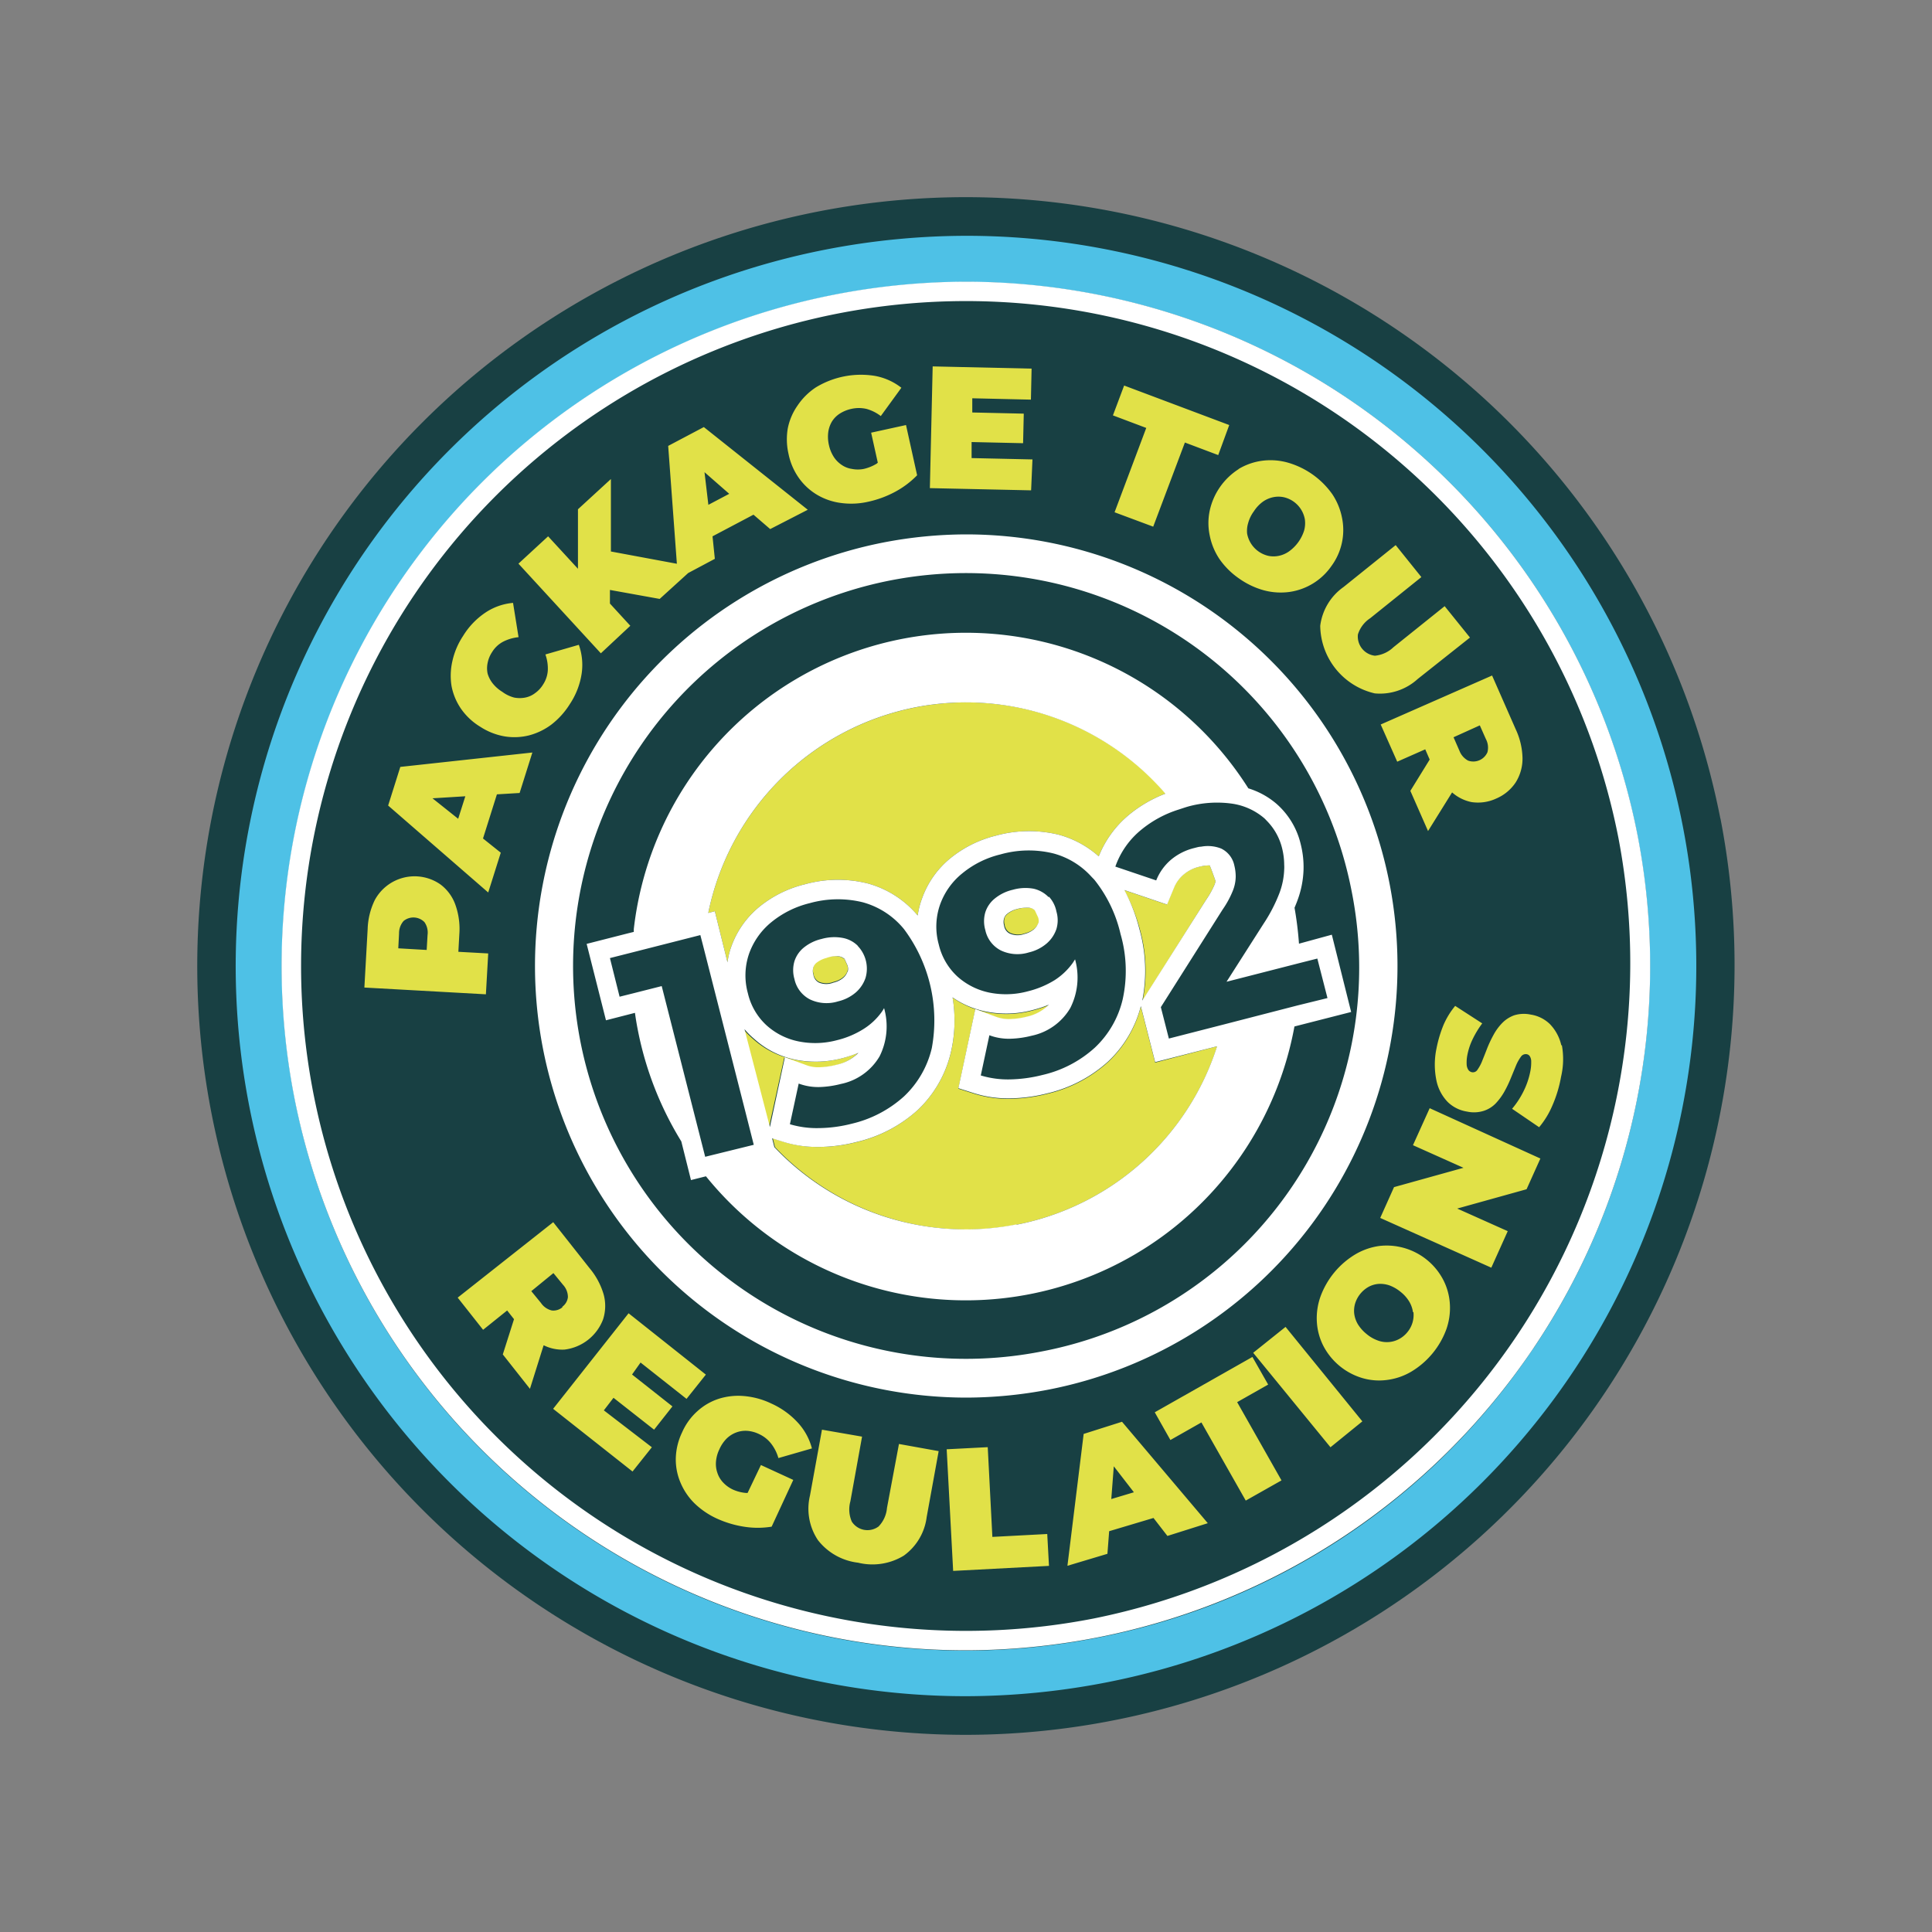 <svg id="Layer_1" data-name="Layer 1" xmlns="http://www.w3.org/2000/svg" viewBox="0 0 200 200"><rect x="0" y="0" width="200" height="200" fill="#808080" stroke="none"/><defs><style>.cls-1{fill:#184043;}.cls-2{fill:#4ec1e6;}.cls-3{fill:#e1e148;}.cls-4{fill:#fff;}</style></defs><title>PTR1992</title><path class="cls-1" d="M178.09,84.73a79.67,79.67,0,0,0-78-64.32h0a79.59,79.59,0,0,0-.16,159.18,79.67,79.67,0,0,0,78.17-94.86Z"/><path class="cls-2" d="M100.08,24.41A76.6,76.6,0,0,0,85.5,25.83,75.58,75.58,0,0,0,99.92,175.59a76.6,76.6,0,0,0,14.58-1.42A75.58,75.58,0,0,0,100.08,24.41Zm58.68,115.13a70.36,70.36,0,0,1-45.17,30,70.75,70.75,0,0,1-83.1-55.92,70.83,70.83,0,0,1,55.92-83.1,71.54,71.54,0,0,1,13.66-1.33h0a70.84,70.84,0,0,1,58.68,110.38Z"/><path class="cls-3" d="M120.64,82.16a13.41,13.41,0,0,0-3.78,2.2,10.74,10.74,0,0,0-3.12,4.29,10.21,10.21,0,0,0-4.14-2.24,12.9,12.9,0,0,0-6.52.1,12,12,0,0,0-4.69,2.33A9.47,9.47,0,0,0,95.45,93,8.45,8.45,0,0,0,95,94.77a10.27,10.27,0,0,0-5.19-3.32,12.79,12.79,0,0,0-6.52.1,11.89,11.89,0,0,0-4.69,2.33A9.39,9.39,0,0,0,75.7,98a7.51,7.51,0,0,0-.39,1.62L74,94.33l-.68.18a27.28,27.28,0,0,1,47.37-12.35Zm-15.4,44.62A27.29,27.29,0,0,0,126,108.31L119.58,110l-1.48-5.79a12,12,0,0,1-3.37,5.71,14.17,14.17,0,0,1-6.3,3.31,16.52,16.52,0,0,1-3.86.52h-.13a11.6,11.6,0,0,1-3.5-.5l-1.73-.55,1.75-8.19,2.16.8a3.8,3.8,0,0,0,1.41.23,8,8,0,0,0,1.78-.25,4.61,4.61,0,0,0,2.26-1.23,12.72,12.72,0,0,1-1.68.55,10.54,10.54,0,0,1-4.89.14,9.16,9.16,0,0,1-3.39-1.48,14.45,14.45,0,0,1-.19,5.75A12,12,0,0,1,95,114.91a14.23,14.23,0,0,1-6.29,3.31,16.12,16.12,0,0,1-3.86.51h-.14a11.58,11.58,0,0,1-3.49-.5L80,117.84l.23.91A27.28,27.28,0,0,0,105.24,126.78Zm19.62-33.64a8.86,8.86,0,0,0,.88-1.59l.1-.31c-.19-.56-.39-1.11-.61-1.65a4,4,0,0,0-1.11.14,3.82,3.82,0,0,0-1.61.8,3.52,3.52,0,0,0-1,1.37l-.72,1.74-4.42-1.5A18.24,18.24,0,0,1,118,96.21a15.94,15.94,0,0,1,.29,7.37Zm-17.68,1.11a1,1,0,0,0-.58-.28,2.11,2.11,0,0,0-.38,0,3.35,3.35,0,0,0-.88.13h0a2.6,2.6,0,0,0-1,.48A1,1,0,0,0,104,95a1.34,1.34,0,0,0,0,.74,1.08,1.08,0,0,0,.58.83,2,2,0,0,0,1.51.05,2.46,2.46,0,0,0,1-.49,1.51,1.51,0,0,0,.44-.63,1.16,1.16,0,0,0,0-.53l-.34-.73Zm-26,15.25,2.16.79a3.44,3.44,0,0,0,1.41.24,8,8,0,0,0,1.78-.26A4.53,4.53,0,0,0,88.82,109a11.82,11.82,0,0,1-1.68.56,10.82,10.82,0,0,1-4.89.14A9,9,0,0,1,78,107.59a7.92,7.92,0,0,1-1-1l2.59,10.18Zm6.22-10.22a1.09,1.09,0,0,0-.58-.27,2.82,2.82,0,0,0-1.26.08,2.74,2.74,0,0,0-1,.48,1,1,0,0,0-.35.5,1.26,1.26,0,0,0,0,.74,1.08,1.08,0,0,0,.58.83,2,2,0,0,0,1.5,0,2.44,2.44,0,0,0,1-.48,1.51,1.51,0,0,0,.44-.63,1.17,1.17,0,0,0,0-.56l-.31-.69S87.44,99.3,87.43,99.28Zm-31.13,40-1.41,4.49-2.81-3.56,1.16-3.65-.71-.9-2.49,2-2.63-3.33,9.89-7.81,3.76,4.76A7.5,7.5,0,0,1,62.49,134a4.51,4.51,0,0,1-.06,2.58,4.89,4.89,0,0,1-4,3.13A4.32,4.32,0,0,1,56.3,139.27Zm1.93-4a1.43,1.43,0,0,0,.59-1,1.88,1.88,0,0,0-.5-1.27l-1-1.22L55,133.66l1,1.22a1.87,1.87,0,0,0,1.12.78A1.45,1.45,0,0,0,58.23,135.32Zm8.11,5.77,4.76,3.76,2-2.51-8-6.35-7.81,9.89,8.22,6.49,2-2.51L62.51,146l1-1.3L67.71,148l1.9-2.41-4.18-3.3Zm11.08,13.5h-.16a4.14,4.14,0,0,1-1.38-.36,3.29,3.29,0,0,1-1-.73,2.64,2.64,0,0,1-.59-1,2.82,2.82,0,0,1-.14-1.17,3.62,3.62,0,0,1,.35-1.26,3.72,3.72,0,0,1,.74-1.1,2.87,2.87,0,0,1,1-.64,2.73,2.73,0,0,1,1.14-.17,3.44,3.44,0,0,1,1.24.34,3.37,3.37,0,0,1,1.25,1,4.38,4.38,0,0,1,.74,1.48l3.47-1a6.28,6.28,0,0,0-1.44-2.65,8.38,8.38,0,0,0-2.77-2,8.11,8.11,0,0,0-2.81-.77,6.72,6.72,0,0,0-2.62.28,6.07,6.07,0,0,0-2.21,1.28,6.33,6.33,0,0,0-1.59,2.2,6.57,6.57,0,0,0-.65,2.63,6.09,6.09,0,0,0,.46,2.51,6.6,6.6,0,0,0,1.45,2.18,8.27,8.27,0,0,0,2.36,1.61,10.78,10.78,0,0,0,2.77.83,9,9,0,0,0,2.88,0l2.24-4.84-3.35-1.54Zm14.43,1.55a3.13,3.13,0,0,1-.87,1.92,1.93,1.93,0,0,1-2.77-.5,3.14,3.14,0,0,1-.15-2.1l1.21-6.7L85.09,148l-1.24,6.81a5.85,5.85,0,0,0,.82,4.62,6.18,6.18,0,0,0,4.16,2.34,6.24,6.24,0,0,0,4.73-.73,5.81,5.81,0,0,0,2.37-4l1.24-6.82-4.11-.74Zm10.91,3-.48-9.29-4.25.22.67,12.59,9.92-.52-.18-3.3Zm13.42-11.92,8.88,10.5L120.85,159l-1.44-1.86-4.59,1.37-.18,2.34-4.14,1.24,1.68-13.65Zm1.23,7.3-2.08-2.69-.26,3.39Zm13.9-11.15-1.63-2.86-10.11,5.73,1.62,2.87,3.21-1.82,4.59,8.09,3.7-2.09-4.59-8.1Zm-1.55-3.29,8,9.78,3.3-2.68-7.95-9.78ZM150.09,135a6.64,6.64,0,0,1-.37,2.62,8.53,8.53,0,0,1-3.62,4.37,6.54,6.54,0,0,1-2.5.86,6.16,6.16,0,0,1-2.56-.19,6.7,6.7,0,0,1-4.06-3.36,6.26,6.26,0,0,1-.66-2.47,6.65,6.65,0,0,1,.38-2.62,8.51,8.51,0,0,1,3.62-4.37,6.67,6.67,0,0,1,2.49-.86,6.61,6.61,0,0,1,6.61,3.54A6.24,6.24,0,0,1,150.09,135Zm-3.82.84a2.9,2.9,0,0,0-.38-1.09,3.74,3.74,0,0,0-.88-1,4,4,0,0,0-1.16-.68,2.89,2.89,0,0,0-1.15-.16,2.58,2.58,0,0,0-1,.29,3,3,0,0,0-1.41,1.71,2.69,2.69,0,0,0-.1,1.09,2.85,2.85,0,0,0,.38,1.09,4,4,0,0,0,.89,1,3.79,3.79,0,0,0,1.15.67,2.67,2.67,0,0,0,2.2-.13,2.81,2.81,0,0,0,.87-.71,2.78,2.78,0,0,0,.64-2.09Zm0-17.29,5.23,2.34-7.19,2-1.43,3.19,11.5,5.15,1.7-3.78-5.23-2.34,7.18-2,1.43-3.18L148,114.72Zm15.36-10.32a4.61,4.61,0,0,0-1.17-2.2,3.63,3.63,0,0,0-2-1,3.41,3.41,0,0,0-1.7.07,3.29,3.29,0,0,0-1.24.79,5.5,5.5,0,0,0-.9,1.22,12.58,12.58,0,0,0-.66,1.39q-.27.7-.51,1.29a4.15,4.15,0,0,1-.49.93.56.56,0,0,1-.57.28.62.62,0,0,1-.37-.22,1.12,1.12,0,0,1-.19-.56,4.05,4.05,0,0,1,.07-1,6.63,6.63,0,0,1,.54-1.63,10,10,0,0,1,1-1.65l-2.8-1.81a8.18,8.18,0,0,0-1.22,2,13,13,0,0,0-.72,2.43,8.14,8.14,0,0,0,0,3.3,4.5,4.5,0,0,0,1.16,2.21,3.66,3.66,0,0,0,2,1,3.37,3.37,0,0,0,1.72-.07,3,3,0,0,0,1.26-.78,6.29,6.29,0,0,0,.9-1.23,12.36,12.36,0,0,0,.66-1.38l.53-1.29a4.44,4.44,0,0,1,.51-.92.6.6,0,0,1,.6-.27.47.47,0,0,1,.33.22,1,1,0,0,1,.14.55,4.72,4.72,0,0,1-.09,1,8.1,8.1,0,0,1-.7,2.06,8.8,8.8,0,0,1-1.19,1.82l2.8,1.91a8.81,8.81,0,0,0,1.36-2.22,13.14,13.14,0,0,0,.91-3A8,8,0,0,0,161.68,108.18ZM50.3,102.93l-12.58-.7.34-6.06a7.37,7.37,0,0,1,.74-3,4.68,4.68,0,0,1,6.8-1.61,4.51,4.51,0,0,1,1.53,2.07,7.45,7.45,0,0,1,.42,3.08l-.1,1.82,3.09.17Zm-9.07-4.76,2.94.17.09-1.55a1.87,1.87,0,0,0-.32-1.33,1.6,1.6,0,0,0-2.16-.12,1.91,1.91,0,0,0-.47,1.29Zm9.31-5.78-10.36-9,1.26-4L55.11,77.9l-1.32,4.19-2.35.14L50,86.8l1.84,1.47Zm-5.77-9.75,2.66,2.12.74-2.33Zm2.94-9.29a6.54,6.54,0,0,0,2,1.88,6.7,6.7,0,0,0,2.53,1,6.26,6.26,0,0,0,2.55-.11A6.72,6.72,0,0,0,57.09,75,8.11,8.11,0,0,0,59,72.87a7.78,7.78,0,0,0,1.21-3.12,6.2,6.2,0,0,0-.29-3l-3.46,1a4.35,4.35,0,0,1,.25,1.63,3,3,0,0,1-.49,1.48,3,3,0,0,1-.84.9,2.44,2.44,0,0,1-1,.45,3,3,0,0,1-1.16,0A3.57,3.57,0,0,1,52,71.62a3.82,3.82,0,0,1-1-.88,3,3,0,0,1-.52-1,2.64,2.64,0,0,1,0-1.12,3.13,3.13,0,0,1,.47-1.13,2.94,2.94,0,0,1,1.15-1.07,4.49,4.49,0,0,1,1.58-.46l-.57-3.55a6.09,6.09,0,0,0-2.85,1,7.82,7.82,0,0,0-2.32,2.42,7.7,7.7,0,0,0-1.11,2.61A6.77,6.77,0,0,0,46.74,71,6.19,6.19,0,0,0,47.71,73.35ZM62.2,67.63l-8.53-9.28,3.07-2.83,3.09,3.36,0-6.16,3.41-3.13,0,7.5,6.83,1.27-.9-12.2,3.69-1.95,10.76,8.56-3.89,2L78,53.28l-4.24,2.24L74,57.85l-2.76,1.47L68.29,62l-5.15-.93,0,1.41,2.11,2.3ZM72.93,48.88l.4,3.38,2.16-1.14Zm9.79.63a6.17,6.17,0,0,0,1.88,1.72,6.47,6.47,0,0,0,2.47.84,7.91,7.91,0,0,0,2.85-.14,10.57,10.57,0,0,0,2.71-1,9.31,9.31,0,0,0,2.31-1.73L93.79,44l-3.61.79.69,3.11-.12.1a4.48,4.48,0,0,1-1.32.54,3.13,3.13,0,0,1-1.25,0,2.46,2.46,0,0,1-1.06-.42,2.86,2.86,0,0,1-.82-.84,3.75,3.75,0,0,1-.49-1.21,3.81,3.81,0,0,1-.07-1.33,2.94,2.94,0,0,1,.38-1.1,2.64,2.64,0,0,1,.81-.82,3.67,3.67,0,0,1,1.19-.49,3.51,3.51,0,0,1,1.58,0,4.37,4.37,0,0,1,1.48.74l2.13-2.93a6.27,6.27,0,0,0-2.75-1.23,9,9,0,0,0-6.1,1.19A6.78,6.78,0,0,0,82.55,42a6.2,6.2,0,0,0-1,2.35A6.78,6.78,0,0,0,81.63,47,6.54,6.54,0,0,0,82.72,49.51Zm24.16-1.95-6.3-.14,0-1.66,5.33.12.07-3.06-5.33-.12,0-1.47,6.07.14.07-3.21-10.24-.23-.29,12.6,10.48.23Zm8.5,5.47,4,1.49,3.28-8.71,3.45,1.3L127.25,44l-10.88-4.09L115.21,43l3.45,1.3Zm12.84-4.48a6.37,6.37,0,0,1,2.42-.85,6.61,6.61,0,0,1,2.64.18,8.51,8.51,0,0,1,4.64,3.28,6.71,6.71,0,0,1,1,2.42,6.28,6.28,0,0,1-1.08,5,6.37,6.37,0,0,1-4.37,2.7,6.73,6.73,0,0,1-2.63-.17,8.22,8.22,0,0,1-2.61-1.25,8,8,0,0,1-2-2,6.68,6.68,0,0,1-1-2.43,6.18,6.18,0,0,1,0-2.57,6.81,6.81,0,0,1,3-4.3Zm.88,6.68a2.9,2.9,0,0,0,2.19,2.31,2.67,2.67,0,0,0,1.09,0,2.83,2.83,0,0,0,1.06-.46A4.23,4.23,0,0,0,135,54.93a2.9,2.9,0,0,0,.08-1.16,2.86,2.86,0,0,0-2.19-2.3,2.67,2.67,0,0,0-1.09,0,2.9,2.9,0,0,0-1.06.46,3.74,3.74,0,0,0-.94,1,3.66,3.66,0,0,0-.59,1.21A2.84,2.84,0,0,0,129.1,55.23Zm7.57,9.55a7.28,7.28,0,0,0,5.65,7,5.8,5.8,0,0,0,4.44-1.49L152.17,66l-2.62-3.25L144.25,67a3.22,3.22,0,0,1-1.92.88,2,2,0,0,1-1.76-2.2A3.12,3.12,0,0,1,141.84,64l5.3-4.26-2.66-3.31-5.4,4.34A5.8,5.8,0,0,0,136.67,64.78ZM142.93,75l11.53-5.07,2.44,5.55a7.43,7.43,0,0,1,.71,3A4.62,4.62,0,0,1,156.9,81a4.55,4.55,0,0,1-2,1.66,4.48,4.48,0,0,1-2.58.37,4.34,4.34,0,0,1-2-1l-2.49,4L146,81.87l2-3.24-.46-1.06-2.9,1.28Zm7.54,1.32.62,1.42a1.93,1.93,0,0,0,.89,1,1.6,1.6,0,0,0,2-.87,1.89,1.89,0,0,0-.16-1.36l-.63-1.42Z"/><path class="cls-4" d="M169.51,86.41a70.93,70.93,0,0,0-69.43-57.25h0a71.54,71.54,0,0,0-13.66,1.33A70.83,70.83,0,0,0,99.93,170.84a71.54,71.54,0,0,0,13.66-1.33,70.83,70.83,0,0,0,55.92-83.1ZM113.2,167.55A68.83,68.83,0,1,1,167.55,86.8,69.2,69.2,0,0,1,113.2,167.55ZM100.05,55.32h0a45.43,45.43,0,0,0-8.61.84A44.68,44.68,0,0,0,100,144.68a45.43,45.43,0,0,0,8.61-.84,44.68,44.68,0,0,0-8.52-88.52Zm7.75,84.59A40.67,40.67,0,1,1,139.91,92.2,40.45,40.45,0,0,1,107.8,139.91Zm-19-42a3,3,0,0,0-1.58-.82,4.8,4.8,0,0,0-2.17.11,4.56,4.56,0,0,0-1.81.87,3,3,0,0,0-1,1.44,3.28,3.28,0,0,0,0,1.84,3.09,3.09,0,0,0,1.61,2.11,4,4,0,0,0,2.91.2,4.33,4.33,0,0,0,1.84-.93,3.48,3.48,0,0,0,1-1.5,3.4,3.4,0,0,0-.82-3.32Zm-1.08,2.7a1.51,1.51,0,0,1-.44.63,2.44,2.44,0,0,1-1,.48,2,2,0,0,1-1.5,0,1.08,1.08,0,0,1-.58-.83,1.26,1.26,0,0,1,0-.74,1,1,0,0,1,.35-.5,2.74,2.74,0,0,1,1-.48A2.82,2.82,0,0,1,86.85,99a1.09,1.09,0,0,1,.58.27s0,0,0,0l.31.69A1.17,1.17,0,0,1,87.76,100.57Zm20.83-7.74A3.12,3.12,0,0,0,107,92a4.75,4.75,0,0,0-2.16.11A4.56,4.56,0,0,0,103,93a3,3,0,0,0-1,1.44,3.28,3.28,0,0,0,0,1.84,3.07,3.07,0,0,0,1.61,2.11,4,4,0,0,0,2.91.2,4.33,4.33,0,0,0,1.84-.93,3.42,3.42,0,0,0,1-1.49,3.17,3.17,0,0,0,0-1.81A3.14,3.14,0,0,0,108.59,92.83Zm-1.08,2.7a1.51,1.51,0,0,1-.44.63,2.46,2.46,0,0,1-1,.49,2,2,0,0,1-1.51-.05,1.08,1.08,0,0,1-.58-.83,1.34,1.34,0,0,1,0-.74,1,1,0,0,1,.35-.49,2.6,2.6,0,0,1,1-.48h0a3.35,3.35,0,0,1,.88-.13,2.11,2.11,0,0,1,.38,0,1,1,0,0,1,.58.28l0,0,.34.73A1.16,1.16,0,0,1,107.51,95.53Zm27,2.12a36.32,36.32,0,0,0-.46-3.72c.11-.27.22-.53.31-.78a10,10,0,0,0,.62-3.1,9.65,9.65,0,0,0-.29-2.7,8,8,0,0,0-2.52-4.19,8.11,8.11,0,0,0-2.9-1.59A34.6,34.6,0,0,0,65.61,96.18c0,.1,0,.19,0,.29l-.53.13-4.35,1.11,2,7.91,3-.77c.08.59.18,1.19.3,1.79a34.63,34.63,0,0,0,4.5,11.52l1,4,1.55-.39A34.59,34.59,0,0,0,134,106.26l5.87-1.5-2-8ZM94.76,73.22a27.28,27.28,0,0,1,25.88,8.94,13.41,13.41,0,0,0-3.78,2.2,10.74,10.74,0,0,0-3.12,4.29,10.21,10.21,0,0,0-4.14-2.24,12.9,12.9,0,0,0-6.52.1,12,12,0,0,0-4.69,2.33A9.47,9.47,0,0,0,95.45,93,8.45,8.45,0,0,0,95,94.77a10.27,10.27,0,0,0-5.19-3.32,12.79,12.79,0,0,0-6.52.1,11.89,11.89,0,0,0-4.69,2.33A9.39,9.39,0,0,0,75.7,98a7.51,7.51,0,0,0-.39,1.62L74,94.33l-.68.18A27.28,27.28,0,0,1,94.76,73.22Zm30.47,16.37c.22.54.42,1.09.61,1.65l-.1.31a8.86,8.86,0,0,1-.88,1.59l-6.61,10.44a15.94,15.94,0,0,0-.29-7.37,18.24,18.24,0,0,0-1.56-4.07l4.42,1.5.72-1.74a3.52,3.52,0,0,1,1-1.37,3.82,3.82,0,0,1,1.61-.8A4,4,0,0,1,125.23,89.59Zm-13.94,9.72-.23.36a6.89,6.89,0,0,1-1.91,1.81,9.68,9.68,0,0,1-2.75,1.14,8.69,8.69,0,0,1-4,.13,7.1,7.1,0,0,1-3.3-1.67,6.54,6.54,0,0,1-1.92-3.31,6.89,6.89,0,0,1,.13-4.11,7.31,7.31,0,0,1,2.33-3.27,9.83,9.83,0,0,1,3.92-1.94,10.73,10.73,0,0,1,5.5-.1,8.14,8.14,0,0,1,3.92,2.4c.11.12.23.23.34.36h0A14,14,0,0,1,116,96.7a13.71,13.71,0,0,1,.22,6.75,10,10,0,0,1-2.88,5,12.07,12.07,0,0,1-5.42,2.83,14.78,14.78,0,0,1-3.39.46,9.7,9.7,0,0,1-3-.41l.89-4.16a5.77,5.77,0,0,0,2.16.36,10,10,0,0,0,2.21-.31,6.09,6.09,0,0,0,4-2.86A7,7,0,0,0,111.29,99.31Zm-34.22,7.23a7.92,7.92,0,0,0,1,1,9,9,0,0,0,4.22,2.15,10.82,10.82,0,0,0,4.89-.14,11.82,11.82,0,0,0,1.68-.56,4.53,4.53,0,0,1-2.26,1.23,8,8,0,0,1-1.78.26,3.44,3.44,0,0,1-1.41-.24l-2.16-.79-1.55,7.22Zm5.61,5.63a5.74,5.74,0,0,0,2.16.36,10,10,0,0,0,2.21-.32,6.05,6.05,0,0,0,4-2.85,6.93,6.93,0,0,0,.47-5c-.07.12-.14.25-.22.36a6.66,6.66,0,0,1-1.92,1.81,9.23,9.23,0,0,1-2.74,1.15,8.69,8.69,0,0,1-4,.12,7,7,0,0,1-3.3-1.67,6.5,6.5,0,0,1-1.92-3.31,6.9,6.9,0,0,1,.13-4.11,7.42,7.42,0,0,1,2.33-3.27,10,10,0,0,1,3.92-1.94,10.84,10.84,0,0,1,5.5-.1,8.34,8.34,0,0,1,4.28,2.78,15.79,15.79,0,0,1,2.88,12.32,10,10,0,0,1-2.88,5,12.22,12.22,0,0,1-5.42,2.83,14.23,14.23,0,0,1-3.39.45,9.71,9.71,0,0,1-3-.4ZM73,119.75l-4.5-17.67-3,.76-1.36.34-1-4,2.29-.58,7.07-1.8.29,1.12,4.33,17,.91,3.59Zm32.22,7a27.28,27.28,0,0,1-25.06-8l-.23-.91,1.24.39a11.58,11.58,0,0,0,3.49.5h.14a16.12,16.12,0,0,0,3.86-.51A14.23,14.23,0,0,0,95,114.91,12,12,0,0,0,98.42,109a14.45,14.45,0,0,0,.19-5.75A9.16,9.16,0,0,0,102,104.7a10.54,10.54,0,0,0,4.89-.14,12.72,12.72,0,0,0,1.68-.55,4.61,4.61,0,0,1-2.26,1.23,8,8,0,0,1-1.78.25,3.8,3.8,0,0,1-1.41-.23l-2.16-.8-1.75,8.19,1.73.55a11.6,11.6,0,0,0,3.5.5h.13a16.52,16.52,0,0,0,3.86-.52,14.17,14.17,0,0,0,6.3-3.31,12,12,0,0,0,3.37-5.71l1.48,5.79,6.41-1.64A27.29,27.29,0,0,1,105.24,126.78Zm29.11-22.67-7.75,2L121,107.51l-.83-3.25,6.36-10.05.08-.12a9.68,9.68,0,0,0,1-1.85,4.08,4.08,0,0,0,.31-1.46,4.69,4.69,0,0,0-.14-1.17,2.5,2.5,0,0,0-1.37-1.77,3.74,3.74,0,0,0-2.08-.19c-.23,0-.46.08-.71.14a5.92,5.92,0,0,0-2.4,1.21,5.46,5.46,0,0,0-1.53,2.14l-4.23-1.43a8.58,8.58,0,0,1,2.69-3.82A11.51,11.51,0,0,1,122,83.81c.34-.11.68-.23,1-.32a11.27,11.27,0,0,1,4.44-.31,6.58,6.58,0,0,1,3.41,1.5c.11.09.2.2.3.3a6.11,6.11,0,0,1,1.58,2.86,7.24,7.24,0,0,1,.21,1.69,3.62,3.62,0,0,1,0,.47,7.69,7.69,0,0,1-.5,2.47,16.34,16.34,0,0,1-1.64,3.16l-3.58,5.61-.25.39.24-.06,7.34-1.88,1.82-.46,1.05,4.09Z"/></svg>